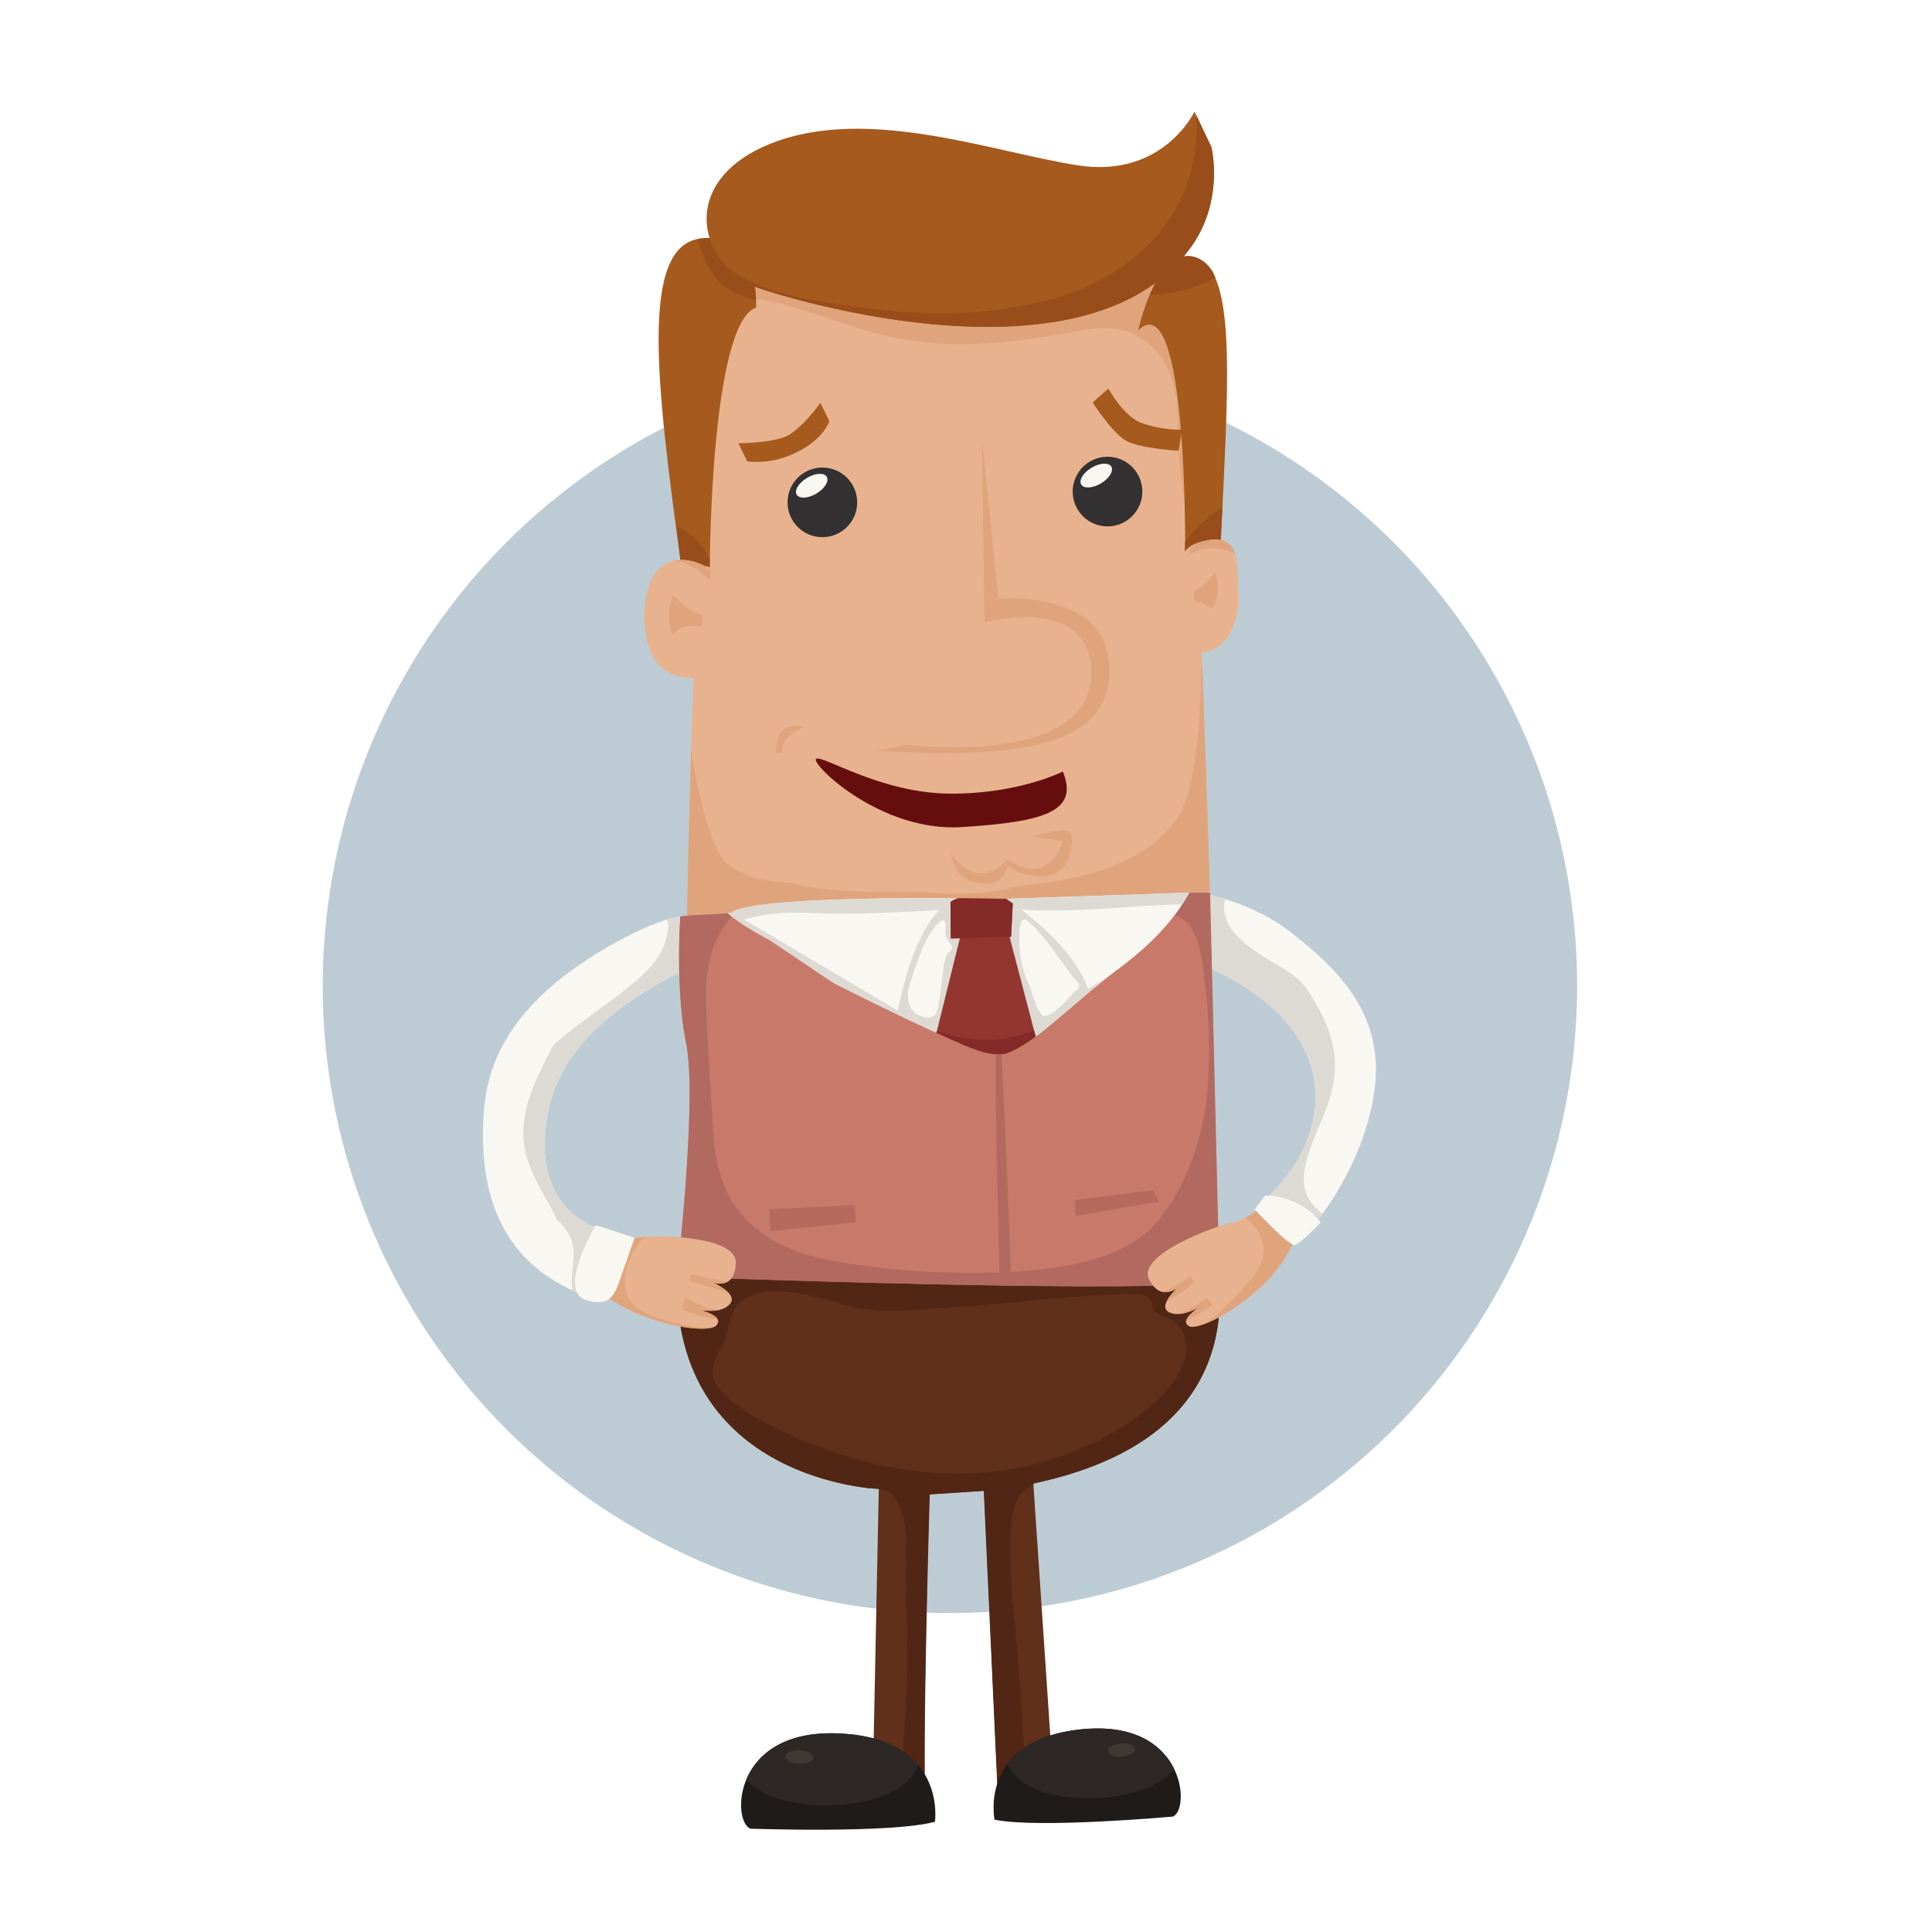<svg id="Capa_1" data-name="Capa 1" xmlns="http://www.w3.org/2000/svg" viewBox="0 0 410 410"><title>p7h3</title><circle cx="201.59" cy="209.21" r="133.1" fill="#bdccd4"/><path d="M256.79,190S253.36,72.22,250.4,61.22,234.76,44,204,45.5s-49.14.18-52.76,26.89-5.47,123.16-5.47,123.16S221.14,202.3,256.79,190Z" fill="#e8b28e"/><path d="M250,93c-.06-4.14,0-8.63-1.36-12.6a15.44,15.44,0,0,0-7.69-9.33c-5.13-2.57-10.78-1-16.08-.07-13,2.22-26.29,3.31-39.15-.31-10.66-3-20.85-7.72-32.07-8C160.26,46,177.53,46.81,204,45.5c30.78-1.53,43.45,4.73,46.42,15.72,1.21,4.51,2.51,27,3.61,52a8.09,8.09,0,0,0-2.24-.7C251.66,106,250.07,99.6,250,93Z" fill="#e0a47c"/><path d="M146.68,158.13c.27,5.14,3.94,22.41,7.63,25.18,4.22,3.16,8.71,3.82,13.55,4,10.12,2.78,22,1.64,31.89,2.21A48.44,48.44,0,0,0,217,187.83c12-.94,26-4.3,32.88-14.26,5.13-7.46,4.89-31.12,5.22-33.08,1,26.59,1.67,49.55,1.67,49.55-35.65,12.26-111,5.51-111,5.51S146.06,179.21,146.68,158.13Z" fill="#e0a47c"/><path d="M241.54,70.1s4-18.63,12.51-15.37,6.53,27.7,5,60.72l-7.54,1.6S252.1,60,241.54,70.1Z" fill="#a65a1d"/><path d="M244,62.59c2-4.74,5.36-9.67,10.09-7.86a7.29,7.29,0,0,1,3.85,4.22A31.39,31.39,0,0,1,244,62.59Z" fill="#994d1a"/><path d="M259.4,107.72q-.19,3.78-.38,7.73l-7.54,1.6s0-.78,0-2.13A27.06,27.06,0,0,1,259.4,107.72Z" fill="#994d1a"/><path d="M160.43,65.28S161.58,49,148.63,50.62s-9.27,31.19-4.23,68.3l6.22,1.41S150.76,68.7,160.43,65.28Z" fill="#a65a1d"/><path d="M159,63.3c-6.75-1.82-9.25-6.54-11-12.56.2,0,.41-.09.62-.11,10.58-1.33,11.74,9.3,11.81,13.23A7.88,7.88,0,0,0,159,63.3Z" fill="#994d1a"/><path d="M150.39,118.21a4.21,4.21,0,0,0,.24.39c0,1.11,0,1.73,0,1.73l-6.22-1.41c-.23-1.7-.56-5.33-.78-7C146.5,112.59,149.17,115.84,150.39,118.21Z" fill="#994d1a"/><path d="M253.49,23.69s-6.67,14.2-24.75,11.4-44.64-12.78-65.12-4.64S148.46,57,161.45,61.29s71,20,91.41-9.07c7-9.89,4.19-21,4.19-21Z" fill="#a65a1d"/><path d="M172.05,63.58c16.41,2.91,32.95,4.6,50,.19,19.07-4.93,33-18.81,31.84-39.31l3.2,6.77s2.77,11.1-4.19,21c-20.44,29-78.42,13.34-91.41,9.07a17.42,17.42,0,0,1-7.56-4.95C159,60.43,165.56,62.43,172.05,63.58Z" fill="#994d1a"/><path d="M231.87,85.42s4.22,6.52,7.15,8.14,11.06,2.09,11.06,2.09l.79-4.45A25.38,25.38,0,0,1,242,89.66c-3.79-1.62-6.78-7.21-6.78-7.21Z" fill="#a65a1d"/><path d="M158.58,97.91A18.55,18.55,0,0,0,169,96c5.85-2.76,7-6.66,7-6.66l-1.9-3.85s-4,5.63-7.24,7.09-10.16,1.48-10.16,1.48Z" fill="#a65a1d"/><path d="M136.77,131.92c.49,10,5.83,12.1,10.36,11.88s6.39-5.74,6-12.69-.35-9.72-4.55-11.43C140.59,116.4,136.31,122.76,136.77,131.92Z" fill="#e8b28e"/><path d="M250.49,126.75c.32,6.42.37,11.9,4.81,11.68s7.78-5.6,7.46-12,1.17-14.41-8.62-11.22C249.92,116.58,250.18,120.34,250.49,126.75Z" fill="#e8b28e"/><path d="M142.92,126.19a12.72,12.72,0,0,0,6.18,4.39,21,21,0,0,1-.2,2.35c-2.48-.34-4.83,0-6.13,1.89C141.79,132.21,141.64,128.52,142.92,126.19Z" fill="#e0a47c"/><path d="M253.36,125.55a12.4,12.4,0,0,0,4.44-4.22,9.22,9.22,0,0,1-.5,7.93,7.47,7.47,0,0,0-3.88-1.61C253.41,127,253.4,126.25,253.36,125.55Z" fill="#e0a47c"/><path d="M148.62,119.68a7.08,7.08,0,0,1,2.35,1.46c-.12.73-.24,1.47-.36,2.2a12.58,12.58,0,0,0-7.38-4.4A9.45,9.45,0,0,1,148.62,119.68Z" fill="#e0a47c"/><path d="M252.54,116.74a.76.76,0,0,0-.11-.66,5.87,5.87,0,0,1,1.72-.87c5-1.64,7.09-.31,7.93,2.24a10.26,10.26,0,0,0-9.73.26A9.74,9.74,0,0,1,252.54,116.74Z" fill="#e0a47c"/><path d="M208.35,92.58l3.53,34.49s22.44-2.1,23.51,13.83-14.92,20.65-49.44,18.43l6.38-1.3s40.27,5.16,39.22-16c-.79-15.94-22.61-9.94-22.61-9.94Z" fill="#e0a47c"/><path d="M208.69,185.31a7.45,7.45,0,0,0,5.05-3s4.43,3.34,7.78,1.46a8.1,8.1,0,0,0,3.92-5.23l-6.21-1,.22-.22a3.88,3.88,0,0,0,.64-.06c1.37-.27,2.73-.6,4.07-1l-.17.19s3.63-1.16,3.53,1.67-1,7.3-5.64,7.78a12.19,12.19,0,0,1-8.06-2.18,4.44,4.44,0,0,1-5,3.81c-4.56-.27-6.4-2.75-7-6.41C201.85,181.23,205.15,185.86,208.69,185.31Z" fill="#e0a47c"/><path d="M170.68,154.25s-6.49-1.85-5.89,5.46c0,0,.35.17,1.08-.23S164.84,156.89,170.68,154.25Z" fill="#e0a47c"/><path d="M225.55,163.73s-9.34,4.79-24,4.69-27-8.25-28.35-7.39,13.45,15.63,31,14.49S229,172.21,225.55,163.73Z" fill="#660e0e"/><circle cx="174.52" cy="106.61" r="7.39" fill="#333131"/><ellipse cx="172.26" cy="103.07" rx="3.71" ry="1.94" transform="translate(-28.48 102.54) rotate(-30.74)" fill="#f9f7f2"/><circle cx="235.03" cy="104.32" r="7.39" fill="#333131"/><ellipse cx="232.64" cy="100.94" rx="3.71" ry="1.94" transform="translate(-18.9 133.12) rotate(-30.75)" fill="#f9f7f2"/><path d="M254.6,189.41s11.14,1.9,19.59,8.62,19.49,16.25,17.59,32.56-12.58,28.89-12.58,28.89l-9.95-5.65s12.81-11,9.35-26.27-22.82-22.47-22.82-22.47S248.92,198.54,254.6,189.41Z" fill="#f9f7f2"/><path d="M255.77,205.09s-6.86-6.55-1.18-15.68a45.22,45.22,0,0,1,5.38,1.38c-1.47,6,5,10.28,9.42,13,3,1.79,6,3.28,8,6.22,2.73,4,5.19,8.84,5.77,13.72,1.08,9.2-4.11,15-6.09,23.42-1.21,5.14.5,8.06,3.6,10.41-.92,1.25-1.5,1.94-1.5,1.94l-9.95-5.65s12.81-11,9.35-26.27S255.77,205.09,255.77,205.09Z" fill="#dddad4"/><path d="M147.18,194.58s-4-1.87-18.37,6.47-24.86,19.18-26.08,34.24,1.72,32.35,21.63,39.74l3.18-14.17s-14.87-3.33-11.45-23.76c2.16-12.87,11.85-22.89,30.14-31.74C146.24,205.36,150.84,198.91,147.18,194.58Z" fill="#f9f7f2"/><path d="M121.1,262.74a11.3,11.3,0,0,0-2.8-3.78c-3.14-6.5-7.83-12.23-7.21-19.87.51-6.32,3.49-11.78,6.33-17.3,4.92-4.4,10.59-8,15.73-12.12,4.34-3.5,8.41-7.28,8.64-13.18a3.26,3.26,0,0,0-.22-1.34c4.18-1.22,5.61-.56,5.61-.56,3.67,4.33-.94,10.78-.94,10.78-18.28,8.85-28,18.87-30.14,31.74-3.42,20.42,11.45,23.76,11.45,23.76L124.36,275c-1-.37-1.93-.77-2.85-1.19C120.75,270.14,122.66,266.46,121.1,262.74Z" fill="#dddad4"/><path d="M256,258.58l2.57,4.87s-.12,3.23.21,8.44c.77,12.46-2.11,35-39.49,42.93l4.68,69.58-12,.6-3.13-68.62-11.53.76s-1.67,55.64-.84,67.4l-11.35-1.32L186.49,316s-43.7-1.55-42.83-45.1l10.22-6Z" fill="#61301a"/><path d="M185.07,315.86l.31,0c8.68-.16,6.64,14.34,6.8,19.75.26,8.48.67,16.81.13,25.3-.49,7.68-1,15.35-1.26,23l5.35.62c-.83-11.76.84-67.4.84-67.4l11.53-.76L211.92,385l6-.3c-.61-13.42-1.24-26.84-2.57-40.21a135.3,135.3,0,0,1-.9-18.35c.15-4,.5-9.08,4.68-10.87l.16-.05,0-.4c37.38-7.92,40.27-30.47,39.49-42.93-.32-5.21-.21-8.44-.21-8.44L256,258.58l-102.1,6.27-10.22,6C142.88,309.71,177.56,315.14,185.07,315.86Zm-31.87-30.2c1.72-3.17,1.26-7.93,4.85-10s7.2-1.81,11.09-1.22c4.18.64,8.23,2,12.35,3,5.53,1.28,11.84.5,17.46.21,13.42-.7,26.74-2.67,40.19-3.06a3.39,3.39,0,0,1,1.21.18c1.92-.57,4.28.34,4.28,2.91,0,1,2.92,1.79,3.68,2.23a6.46,6.46,0,0,1,2.86,3.19c1.31,3.88,0,7.47-2.52,10.59-6.31,7.92-16,12.94-25.46,16-20.37,6.52-42.19,1.95-60.74-7.8-3.77-2-7.61-4.37-10.27-7.74C150.1,291.47,151.87,288.12,153.2,285.66Z" fill="#512615"/><path d="M248.92,385.5s-28.49,2.59-37.86.66c0,0-3.54-16.93,18.44-19.17S252.7,383.92,248.92,385.5Z" fill="#1e1b19"/><path d="M213.81,374.3c2.55-3.42,7.22-6.46,15.69-7.32,11.41-1.17,17.21,3.43,19.64,8.35C243.7,383.46,217.67,384.36,213.81,374.3Z" fill="#2d2825"/><path d="M235.11,371.67c.09.77,1.46,1.28,3,1.13s2.82-.89,2.73-1.66-1.45-1.29-3.05-1.13S235,370.89,235.11,371.67Z" fill="#3f3834"/><path d="M159.27,388.07s29.58,1.07,39.14-1.46c0,0,2.59-17.67-20.25-18.75S155.27,386.66,159.27,388.07Z" fill="#1e1b19"/><path d="M194.82,374.53c-2.86-3.38-7.87-6.25-16.66-6.66-11.85-.56-17.56,4.52-19.76,9.73C164.53,385.68,191.47,385.14,194.82,374.53Z" fill="#2d2825"/><path d="M172.66,373c0,.8-1.42,1.4-3.08,1.34s-3-.76-2.93-1.56,1.42-1.41,3.08-1.35S172.7,372.21,172.66,373Z" fill="#3f3834"/><path d="M256.77,189.39s-17,.78-38.58,1.41c-24.5.73-54.9,1.48-73.87,4.16,0,0-1.07,14.8,1.32,26.65s3.73,47,3.73,47,90.19,2.82,104,0Z" fill="#f9f7f2"/><path d="M145.64,221.61c2.39,11.84,3.73,47,3.73,47s90.19,2.82,104,0l3.42-79.24s-17,.78-38.58,1.41c-24.5.73-54.9,1.48-73.87,4.16C144.32,195,143.25,209.77,145.64,221.61Zm70.69-22c0-1.19-.25-5.93,1.94-4,4.54,4.09,6.59,8.45,10.53,13a.94.94,0,0,1-.4,1.49c-.91.72-6,7.4-7.58,4.94s-1.59-4.3-2.77-6.84A20.55,20.55,0,0,1,216.33,199.59ZM193,209.06c1.49-4.31,2.93-10.08,6.39-13.42,1.2-1.16,1.43.78,1.28,1.52-.27,1.26.21,1.9.93,3,1.05,1.58,0,1.36-.68,2.49a10.18,10.18,0,0,0-.74,3.27c-.33,2-.46,4.05-.81,6.06-.39,2.18-.36,4.51-3.34,3.82C192.47,215,192.25,211.21,193,209.06Z" fill="#dddad4"/><polygon points="213.25 195.03 221.99 228.39 224.28 242.23 213.23 249.02 199.49 241.92 197.38 224.65 204.34 196.51 213.25 195.03" fill="#93362f"/><polygon points="214.97 190.76 214.57 198.81 201.78 199.16 201.7 190.61 214.97 190.76" fill="#93362f"/><path d="M198.84,218.76c6.95,2.42,13.19,2.72,20.3,0a.87.87,0,0,0,.28-.18l2.56,9.78,2.29,13.84L213.23,249l-13.75-7.1-2.1-17.27Z" fill="#842a28"/><polygon points="214.97 190.76 214.57 198.81 201.78 199.16 201.7 190.61 214.97 190.76" fill="#842a28"/><path d="M145.64,221.61c-2.39-11.84-1.27-27.1-1.27-27.1,3.06-.43,6.45-.35,10-.72,2.68,2.45,9.13,5.85,9.13,5.85l13.41,9s14.1,7.2,24.59,11.81c3.75,1.65,8.23,3.86,11.72,3.19,2.12-.41,6.28-3.38,7.38-4.23,2.88-2.23,10.75-9,10.75-9l11.45-9.28s6.47-7.76,9.53-11.7l4.4,0,2,82.5c-13.79,2.81-115.09-1-115.09-1S148,233.46,145.64,221.61Z" fill="#c9796a"/><path d="M212.57,223.76s.9,18,1.22,27.29c.25,7.22.74,14.46.67,21.73l-2.26,0c-.26-8.08-1.13-40.92-.87-49Z" fill="#b2695f"/><path d="M145.64,221.61c-2.39-11.84-1.27-27.1-1.27-27.1,3.06-.43,6.45-.35,10-.72.28.25.54.48.89.75-4.21,4.63-5.69,11.23-5.43,18.17.29,7.45.71,14.89,1.19,22.33.38,5.92.54,11.82,3,17.34,3.75,8.56,12.4,13.14,21.2,14.89a164.5,164.5,0,0,0,37,2.73c10.06-.36,24.51-1.8,32.1-9.42,6.87-6.9,11.09-19.12,11.89-28.7a115.78,115.78,0,0,0-.47-23c-.57-4.84-1-13-6.64-14.8a3.18,3.18,0,0,0-.34-.07c1.35-1.66,2.67-3.3,3.64-4.56l4.4,0,2,82.5c-13.79,2.81-115.09-1-115.09-1S148,233.46,145.64,221.61Z" fill="#b2695f"/><polygon points="244.69 252.59 228.07 254.64 228.24 258.07 246.03 254.98 244.69 252.59" fill="#b7695e"/><polygon points="181.42 255.72 163.28 256.62 163.5 261.28 181.6 259.4 181.42 255.72" fill="#b7695e"/><path d="M252.37,189.43l-38.78,1.31s13.89,9.12,17.33,19.1C230.93,209.84,245.92,201.54,252.37,189.43Z" fill="#f9f7f2"/><path d="M203.36,190.62s-8.1.51-12.84,23.85l-35.11-20.81S156.17,190.27,203.36,190.62Z" fill="#f9f7f2"/><path d="M249.87,191.94c-11.06.32-22.05,1.81-33.12,1.09-1.88-1.45-3.16-2.29-3.16-2.29l38.78-1.31c-.46.87-1,1.72-1.52,2.54A7.83,7.83,0,0,0,249.87,191.94Z" fill="#dddad4"/><path d="M173.07,193.77c-5.24-.21-10.33-.13-15.15,1.37l-2.59-1.36.07-.13s.77-3.39,48-3c0,0-1.31,0-3.79,2.5C190.76,193.56,181.9,194.12,173.07,193.77Z" fill="#dddad4"/><path d="M127.87,261.64s4.33,1.6,7.57,1,21-.56,20.72,5.46-5.13,4-5.13,4,5.78,2.32,3.87,4.62-6.67,1.21-6.67,1.21,5.68,1.24,3.79,3.35-19.71-.53-27.89-10.35Z" fill="#e8b28e"/><path d="M127.87,261.64s4.33,1.6,7.57,1a13.32,13.32,0,0,1,1.34-.15c-3.18,3.21-5.11,8.13-3.76,12.28,1,2.92,5.06,4.47,7.64,5.28a38.89,38.89,0,0,0,10.16,1.77c-4.55.9-19.42-2.15-26.7-10.87Z" fill="#e0a47c"/><path d="M154.19,272.08a4.35,4.35,0,0,1-3.15,0,11.32,11.32,0,0,1,3.69,2.4c-2.76-1.12-5.7-1.68-8.5-2.68q.2-.69.42-1.38C149.19,270.81,151.68,271.5,154.19,272.08Z" fill="#e0a47c"/><path d="M145.38,275.39c2.17,1.06,4.72,2.44,7.21,2.6a11.44,11.44,0,0,1-4.35-.07s3,.66,3.92,1.85c-2.56,0-5-1-7.37-1.81.14-.88.31-1.74.5-2.59Z" fill="#e0a47c"/><path d="M134.68,262.71,129.6,261l-3.18-1s-8.37,14.08-2,15.92c4.73,1.38,5.88-.78,7-3.95S134.68,262.71,134.68,262.71Z" fill="#f9f7f2"/><path d="M267.88,256.11s-3.46,2.87-6.71,3.45-19.82,6.72-17.36,11.84,6.23,1.74,6.23,1.74-4.55,4-1.95,5.34,6.66-1.23,6.66-1.23-4.85,3-2.33,4.21,18.19-7.21,22.29-18.56Z" fill="#e8b28e"/><path d="M259.92,277.39c2.66-2.74,5.72-5.43,7.45-8.89,2-3.92,0-7.81-3.24-10a21.6,21.6,0,0,0,3.76-2.41l6.83,6.79c-3.3,9.14-14.1,16.36-19.5,18.21A18.27,18.27,0,0,0,259.92,277.39Z" fill="#e0a47c"/><path d="M250.13,278.85a26.6,26.6,0,0,0,6-3.44c.41.49.82,1,1.22,1.52a50.33,50.33,0,0,1-5.63,3.35c.33-1.35,3-3,3-3A11.3,11.3,0,0,1,250.13,278.85Z" fill="#e0a47c"/><path d="M246.6,274.13a17,17,0,0,0,6-3.44c.27.45.55.89.85,1.31a24.77,24.77,0,0,1-5.71,4.07l-.09.07a11.89,11.89,0,0,1,2.43-3A4.25,4.25,0,0,1,246.6,274.13Z" fill="#e0a47c"/><path d="M280.3,259.42s-4.3,4.48-5.52,4.78-8.5-7.53-8.5-7.53l2.19-2.93A15.14,15.14,0,0,1,280.3,259.42Z" fill="#f9f7f2"/></svg>